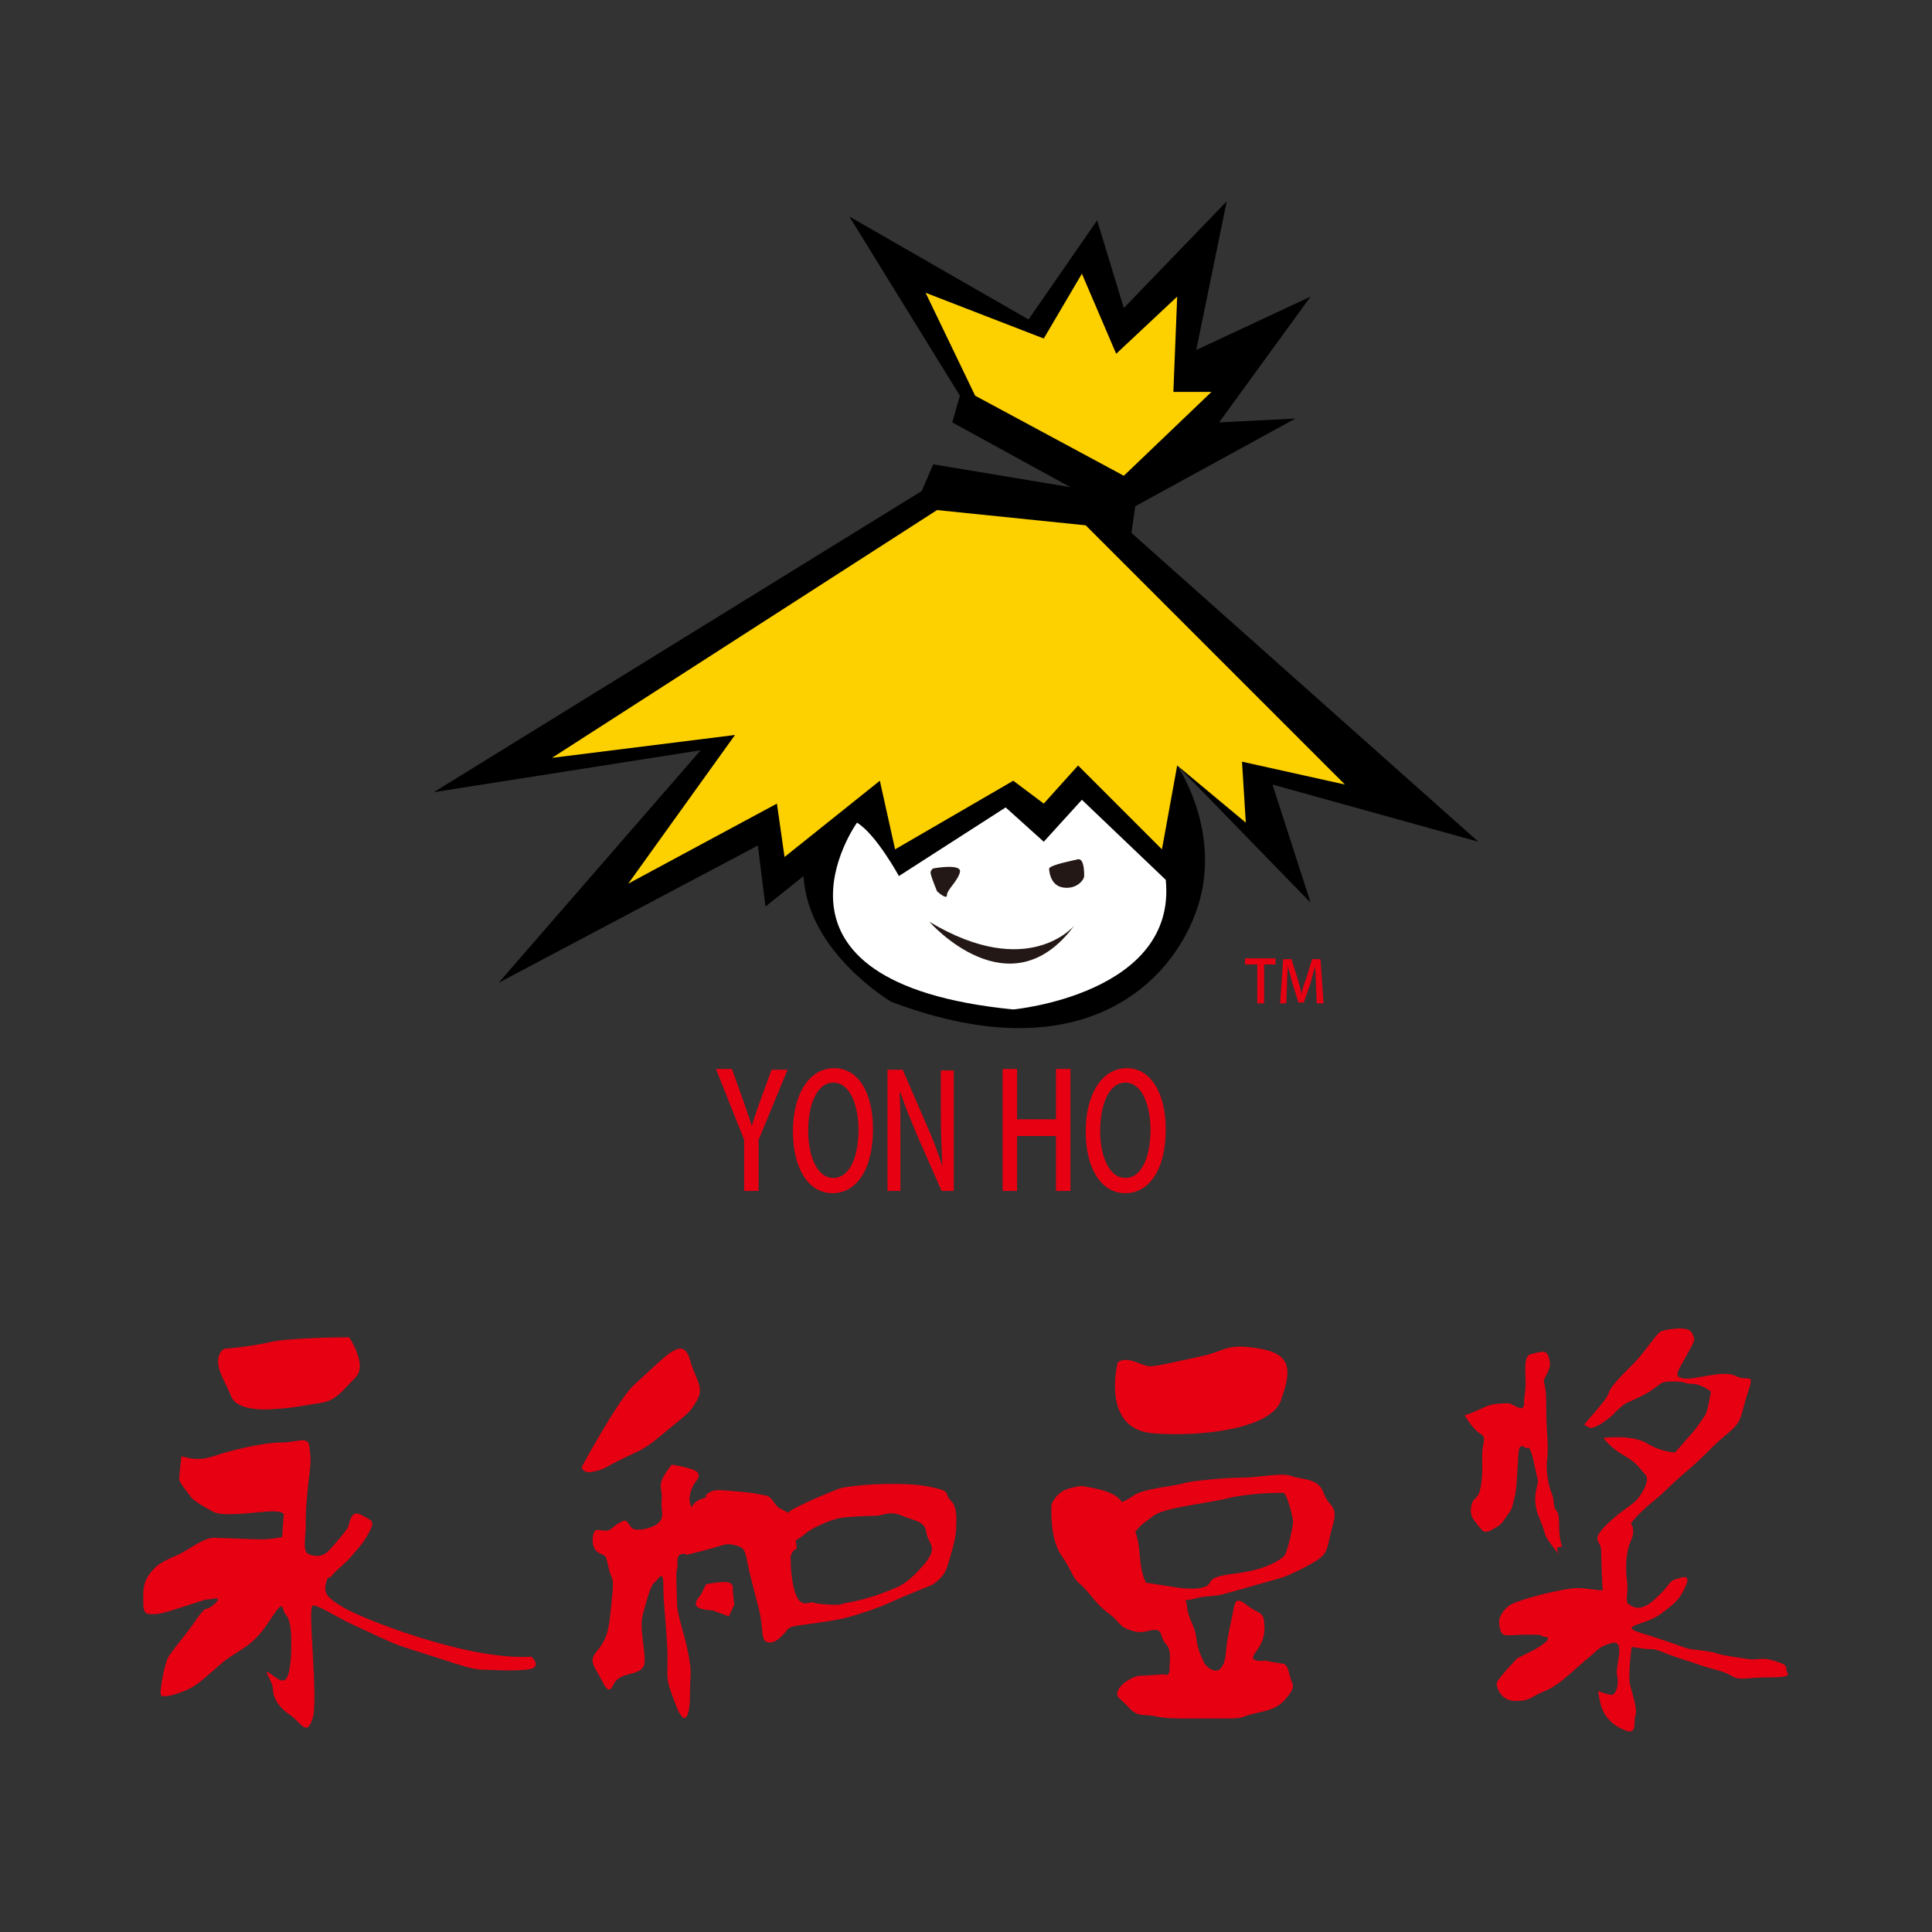<?xml version="1.0" encoding="utf-8"?>
<!-- Generator: Adobe Illustrator 19.0.0, SVG Export Plug-In . SVG Version: 6.00 Build 0)  -->
<svg version="1.1" id="图层_1" xmlns="http://www.w3.org/2000/svg" xmlns:xlink="http://www.w3.org/1999/xlink" x="0px" y="0px"
	 width="253.4px" height="253.4px" viewBox="0 0 253.4 253.4" style="enable-background:new 0 0 253.4 253.4;" xml:space="preserve"
	>
<rect x="0" y="0" width="253.4" height="253.4" fill="#333333" stroke="none"/>
<style type="text/css">
	.st0{fill:#FDD000;}
	.st1{fill:#FFFFFF;}
	.st2{fill:#231815;}
	.st3{fill:#E60012;}
</style>
<g>
	<path d="M140.4,63.9l-15.5-8.5l1-3.5l-14.5-23.5l23.5,13.5l9-13l3.5,11.5l13.5-14l-4,19.5l15-7l-12,16.5l10-0.5l-21,11.5l-0.5,3.5
		l45.5,40.5l-27-7.5l5,15.5l-17.5-18c0,0,5.5,8,3,17.5s-14,23.5-40.5,13.5c0,0-11-6.5-11.5-16.5l-5,4l-1-8l-34,18l26.5-30.5l-35,5.5
		l64-39.5l1.5-3.5L140.4,63.9z"/>
	<polygon class="st0" points="121.4,38.4 127.9,51.9 147.4,62.4 158.9,51.4 153.9,51.4 154.4,38.9 146.4,46.4 141.9,35.9 
		136.9,44.4 	"/>
	<polygon class="st0" points="72.4,99.4 122.9,66.9 142.4,68.9 176.4,102.9 162.9,99.9 163.4,107.9 154.4,100.4 152.4,111.4 
		141.4,100.4 136.9,105.4 132.9,102.4 117.4,111.4 115.4,102.4 102.9,112.4 101.9,105.4 82.4,115.9 96.4,96.4 	"/>
	<path class="st1" d="M112.4,107.9c0,0-15,21,20.5,24.5c0,0,21.5-2,20-17l-11-10.5l-5,5.5l-5-4.5l-14,9
		C117.9,114.9,114.9,109.4,112.4,107.9z"/>
	<path class="st2" d="M121.9,120.9c0,0,10.5,12,19,0.5C140.9,121.4,134.9,128.7,121.9,120.9z"/>
	<path class="st2" d="M137.6,113.9c0,0,0,2.2,1.8,2.5c1.8,0.3,2.8-1,2.8-1.5s0-2.3-0.8-2.2C140.6,112.9,137.9,113.4,137.6,113.9z"/>
	<path class="st2" d="M122.4,113.9c0,0,3.8-0.7,3.5,0.5c-0.3,1.2-1.7,2.3-1.7,3s-1.3-0.5-1.3-0.5s-0.7-1.7-0.8-2.2
		C121.9,114.2,122.4,113.9,122.4,113.9z"/>
	<path class="st3" d="M29.4,176.9c0,0,3-0.2,5.7-0.8c2.7-0.7,10.7-0.7,10.7-0.7s2.5,3.7,0.8,5.3c-1.7,1.7-2.5,3-4.5,3.3
		c-2,0.3-3.8,0.7-6,0.8c-2.2,0.2-5.2,0-5.8-1.7c-0.7-1.7-1.7-3.2-1.7-4.5S29.4,176.9,29.4,176.9z"/>
	<path class="st3" d="M24.6,191.2c1,0.2,2,0.3,3.7-0.3s6.2-1.7,8.5-1.7s3.7-1,3.8,0.7c0.2,1.7,0.2,1.8-0.2,5
		c-0.3,3.2-0.3,3.5-0.3,5.2c0,1.7-0.5,3.5,0.5,3.8s1.8,0.3,2.7-0.7s2-2.3,2.3-2.8c0.3-0.5,0.3-2.5,1.8-1.7c1.5,0.8,1.8,0.8,1,2.3
		s-1.2,1.8-2.2,3c-1,1.2-2,1.8-2.7,2.7c-0.7,0.8-0.2-0.7-0.7,0.8s0.3,2.2,2.2,3.3c1.8,1.2,16,7,24.7,6.5c0,0,1.7,1.5-0.7,1.7
		c-2.3,0.2-4.5,0-5.7,0s-3.3-0.7-4.8-1.2s-4.8-1.5-6.2-2s-4-1.8-6-2.7s-4.7-2.7-5.3-2.5c-0.7,0.2,0.8,12.3,0,14.8
		c-0.8,2.5-1.5,0.5-3-0.5s-2.2-2.3-2.2-3.3s-1.2-2.5-0.7-2.3c0.5,0.2,1.7,1.5,2.3,1c0.7-0.5,0.8-3.2,0.8-4.5c0-1.3,0-3.2-0.7-4
		c-0.7-0.8,0-2.5-2.3,1s-4,3.5-6.3,5.5c-2.3,2-3,2.7-4.3,3.3s-3.3,1.2-3.5,0.7s0.5-4.2,1-5c0.5-0.8,1.5-2,2.5-3.3c1-1.3,2-3,2.5-3
		s2.5-1.7,0.8-1.3c-1.7,0.3,0.3-0.3-2.8,0.7s-4,1.3-4.8,1.3s-1.5,0.2-1.5-1.3s-0.2-2.7,1-4.2s2.7-1.8,4-2.5c1.3-0.7,3-2,4.2-2
		c1.2,0,5,0.2,6.3,0.2s2.7-0.3,2.7-0.3l0.2-2.8c0,0,0.5-0.8-2.7-0.5c-3.2,0.3-5.5,0.5-6.5,0s-2.7-1.5-3-2c-0.3-0.5-1.5-1.8-1.5-2.3
		s0.3-3,0.3-3L24.6,191.2z"/>
	<path class="st3" d="M76.3,192.4c0,0,4.7-8.7,6.8-10.7c2.2-2,3.5-3.3,4.7-4.2c1.2-0.8,2.2-1.2,2.8,1.2c0.7,2.3,1.8,3.3,0.8,5
		s-1,1.5-4,4s-2.8,2.2-5.5,3.5c-2.7,1.3-2.5,1.5-4,1.8C76.4,193.4,76.3,192.4,76.3,192.4z"/>
	<path class="st3" d="M88.1,192.1c-2.2,2.8-1.2,2.8-1.3,4.5c-0.2,1.7,0.5,2.3-0.5,3.2c-1,0.8-2.8,1-3.3,0.7c-0.5-0.3-0.7-1.3-1.3-1
		s-0.7,0.3-1.5,1c-0.8,0.7-2-0.3-2.3,0.5c-0.3,0.8-0.3,2.2,0.7,2.7s0.8,0.2,1.2,1.8c0.3,1.7,0.8,1,0.5,3.7c-0.3,2.7-0.3,4.7-1.2,6.2
		c-0.8,1.5-2,1.8-1,3.5c1,1.7,1.3,2.7,1.8,2.7s0.3-0.8,1.3-1.5c1-0.7,3-0.5,3.3-1.8c0.3-1.3-0.7-4.7-0.2-6.5s1-3.8,1.5-4.2
		c0.5-0.3,1.2-2,1.2,0.3s0.3,4.3,0.5,7.8c0.2,3.5-0.3,4,0.5,6.2c0.8,2.2,1,2.8,1.5,3.3s1-0.3,1-3c0-2.7,0.3-2.5-0.2-5.2
		c-0.5-2.7-1.5-5.2-1.5-6.7s-0.2-4,0-4.5c0.2-0.5-0.3-2,0.8-2c1.2,0-1,0.5,2.2-0.3c3.2-0.8,3.3-1.2,4.7-0.8c1.3,0.3,1.2,0.7,1.8,3.5
		c0.7,2.8,0.5,2,1.2,4.7c0.7,2.7,0.2,4.3,1.2,4.5c1,0.2,1.7-0.7,2.2-1.2s0.3-0.8,1.8-1c1.5-0.2,3.7-0.5,5.3-0.8
		c1.7-0.3,5.2-1.5,6.7-2.2c1.5-0.7,5.5-2.3,5.5-2.3s1.5-0.8,2-2.3s1.2-4,1.2-5s0.3-2.8-0.7-3.8s0.3-1.2-2.8-1.8
		c-3.2-0.7-10.3-0.3-12,0.3c-1.7,0.7-3.2,1.3-4.2,1.8s-2.2,1-2.5,1.5c-0.3,0.5,0.7,3.7,0.7,3.7s1-0.5,1.8-1.2c0.8-0.7,3.3-1.8,4.5-2
		c1.2-0.2,4.2-0.3,4.8-0.3c0.7,0,1.7-0.7,3.3,0c1.7,0.7,3,0.7,3.2,2.2c0.2,1.5,1.7,1.8-0.3,4.2c-2,2.3-3,2.8-4.3,3.3
		c-1.3,0.5-1.7,0.7-3.5,1.2c-1.8,0.5-2.5,0.5-3,0.7s-3.2,0-3.7-0.2c-0.5-0.2-1.5,0.7-2.2-0.8c-0.7-1.5-0.8-4-0.8-5s0.8-1.3,0.8-1.3
		s-0.3-2-0.3-3.2c0-1.2-0.8-1.5-1.8-2s-1-1.7-2.2-1.8c-1.2-0.2-1.2-0.3-3.7-0.5c-2.5-0.2-2.8-0.3-3.7,0.3c-0.8,0.7,0.7,0.2-0.8,0.7
		s-1.2,1.8-1.5,0.5c-0.3-1.3,0.7-2.7,0.7-2.7s1-1,0-1.5S88.1,192.1,88.1,192.1z"/>
	<path class="st3" d="M91.9,209.2c0,0-1,1-0.5,1.5s2,0.5,2,0.5l2.2,0.8l0.7-1.5l-0.2-2c0,0,0.3-1-1-1c-1.3,0-2.5,0.3-2.5,0.3
		L91.9,209.2z"/>
	<path class="st3" d="M146.6,178.7c0,0-2.3,8.8,4.7,9.3s15.5-0.8,16.7-4.3c1.2-3.5,1.8-6-2.7-6.8c-4.5-0.8-4.5,0.3-7.8,1
		c-3.3,0.7-5.7,1.3-6.7,1.3S147.8,177.7,146.6,178.7z"/>
	<path class="st3" d="M141.9,194.9c1.7,0.3,4.5,0.7,5.3,2.2c0.8,1.5,2,3.8,2.2,6c0.2,2.2,0.3,3.3,1,4.7c0.7,1.3,2,0.8,3.3,1.3
		c1.3,0.5,1.8,0,2,1.7c0.2,1.7,1,2.3,1.2,4c0.2,1.7,0.7,2.5,1,3.2c0.3,0.7,1.7,1.7,2.3,0.7c0.7-1,0.5-2,0.8-3.7
		c0.3-1.7,0.7-3.3,0.8-4c0.2-0.7,0.2-1.7,1.7-0.5c1.5,1.2,2.2,0.8,2.3,2.3c0.2,1.5-0.2,2.5-0.7,3.3c-0.5,0.8-1.3,1.5-0.2,1.7
		c1.2,0.2,0.3-0.2,2,0.2c1.7,0.3,1.8,0,2.2,1.5c0.3,1.5,1,1.5-0.2,3c-1.2,1.5-2,1.7-4.2,2.2c-2.2,0.5-1.3,0.7-3.8,0.7s-3.8,0-5.2,0
		c-1.3,0-2.8,0-4.2-0.3c-1.3-0.3-2.3,0.2-3.5-1.2c-1.2-1.3-1.8-1.3-1.3-2.3s2.2-1.8,2.7-1.8s3.3-0.2,3.3-0.2s0.7,0.5,0.7-0.8
		c0-1.3,0.3-2.3-0.5-3.2c-0.8-0.8-0.3-2-1.7-1.8c-1.3,0.2-1.5,0.5-3,0s-1.2-1-2.8-2.2c-1.7-1.2-2.5-2.8-3.7-3.8
		c-1.2-1-1-1.7-2.5-3.8c-1.5-2.2-1.3-6-1.3-6.5s0.8-1.5,1.3-1.8C139.9,195.1,141.9,194.9,141.9,194.9z"/>
	<path class="st3" d="M145.1,197.7c0,0,2.2-0.5,3.5-1.5c1.3-1,5.8-1.3,6.8-1.7c1-0.3,5.7-0.7,7.7-0.7s5-0.7,6.3-0.2
		c1.3,0.5,3.5,0.2,4.2,2.2c0.7,2,2,1.5,1.2,4.3c-0.8,2.8-0.5,3.5-2,4.5s-3.8,2-4.3,2.2c-0.5,0.2-6,1.7-7.7,2.2
		c-1.7,0.5-2.5,0.2-4.2,0.7c-1.7,0.5-3-0.2-3.7-0.2c-0.7,0-3-0.3-3.8-0.7c-0.8-0.3,1.3-1.2,1.3-1.2s2,0.3,3.2,0.5
		c1.2,0.2,3.3,0.5,4.5,0c1.2-0.5-0.3-1.2,3.8-1.7c4.2-0.5,6-1.8,6.5-2.3s1.2-4,1.2-4.5s-0.8-3.8-1.3-3.8s-4.3,0-7.2,0.7
		c-2.8,0.7-8.3,1.2-9.8,2.3c-1.5,1.2-1.5,1-2.3,2c-0.8,1-5,3.2-5.2,2.7C143.6,203.1,145.1,197.7,145.1,197.7z"/>
	<path class="st3" d="M192.1,185.6c0.5,0,2.8-1.2,3.3-1.3c0.5-0.2,2.2-0.3,2.7-0.2c0.5,0.2,1.8,1.2,1.8,0c0-1.2,0.2-1.3,0.2-2.8
		s-0.3-3.5,0.7-3.7c1-0.2,2-0.7,2.3,0.3c0.3,1,0.3,1.3-0.3,2.5c-0.7,1.2,0,0.2,0,3.7s0.2,4.2,0.2,5.8c0,1.7-0.3,2,0,4
		c0.3,2,0.7,1.8,0.8,3.3c0.2,1.5,0.7,0.3,0.7,3s0.8,2.7,0,2.7c-0.8,0,0.7,2-0.8,0s-0.7-1.2-1.8-3.8c-1.2-2.7,0-4.5-0.2-5
		c-0.2-0.5-0.8-4.5-1.3-4.2s-1.2-1.5-1.3,1.7c-0.2,3.2-0.2,3.8-0.5,5c-0.3,1.2-0.2,1.2-1,2.3c-0.8,1.2-1,1.2-1.5,1.5
		s-1.2,0.8-1.7,0.3s-1.2-1.5-1.2-1.5s-0.5-0.7-0.2-1.8c0.3-1.2,0.8-0.5,1.2-2.3c0.3-1.8,0.2-2.7,0.2-4.3c0-1.7,0.7-2.2-0.3-2.8
		S192.1,185.6,192.1,185.6z"/>
	<path class="st3" d="M207.8,186.9c0.2-0.5,3-3.3,3.2-4.2c0.2-0.8,1.7-2.3,3.2-3.8s3.2-4.2,3.7-4.3c0.5-0.2,3.5-0.8,4,0.2
		s0.5,0.8-0.7,3c-1.2,2.2-1.8,2.8-0.3,3c1.5,0.2,5.2-1.2,6.8-0.3c1.7,0.8,2.5-0.7,1.5,2.3s-0.5,3.5-2.7,5.3
		c-2.2,1.8-2.5,2.5-5.2,4.8c-2.7,2.3-2.8,2.7-4.7,4.2c-1.8,1.5-2.7,2.7-2.7,2.7s0.7,0.8,0,2.3c-0.7,1.5-0.7,3.8-0.5,5.3
		c0.2,1.5-0.3,2.7,0.2,3c0.5,0.3,1.5,1.2,3.5-0.7c2-1.8,1.8-2.3,2.5-2.5c0.7-0.2,2.3-1,1.5,0.8c-0.8,1.8-1.3,2.2-3.3,3.7
		s-5.8,1.5-2.5,2.5c3.3,1,5.3,1.8,6,2c0.7,0.2,3,0.3,4,0.7c1,0.3,2.7,0.5,4,0.7c1.3,0.2,1.7-0.3,3.3,0.2c1.7,0.5,1.7,0.7,1.7,1.2
		s1.2,1-2.2,1c-3.3,0-3.8,0.5-5-0.2c-1.2-0.7-2.3-0.8-3.8-1.3s-0.5-0.2-3-1c-2.5-0.8-2.8-1.2-3.8-1.2s-2.5-0.3-2.5-0.3
		s-0.5,3.8-0.2,5c0.3,1.2,1,3.2,0.7,4c-0.3,0.8,0.3,2.5-1.2,2s-2.5-1.5-3-2.5s-0.7-2.7-0.7-2.7s1.3,0.5,1.8,0.5s1-1.3,0.7-2.5
		c-0.3-1.2,1.2-4.8-0.7-4.3c-1.8,0.5-1.5,0.7-3.5,2.3c-2,1.7-3.5,3.3-5.3,4c-1.8,0.7-1.8,1.3-3.8,1.3s-2.5-1.8-2.5-2.3
		s2.7-3.3,2.7-3.3s1-0.5,2-1s2.8-1.7,1.7-1.8c-1.2-0.2,0.3-0.3-2-0.3c-2.3,0-3,0.2-3.5,0s-0.7-1.7-0.5-2.2c0.2-0.5,0.7-1.5,2-2
		c1.3-0.5,2.5-0.8,4-1.2c1.5-0.3,3.3-0.8,4.8-0.7c1.5,0.2,2.7,0.3,2.7,0.3s-0.2-3.8-0.2-5.2s-1.3-1.2,0.3-3c1.7-1.8,3.3-2.7,4.2-3.5
		c0.8-0.8,2-2.8,1.3-3.5c-0.7-0.7-1-1.5-2.8-2.5c-1.8-1-2.7-2.3-2.7-2.3s3.7-0.5,5.7,0.7c2,1.2,3.7,1.2,3.7,1.2s1.5-1.7,2.2-2.5
		c0.7-0.8,1.5-2,1.8-2.5c0.3-0.5,0.7-3,0.7-3s-1.3-1-2.5-1c-1.2,0-0.5-0.3-2.5-0.3s-1.2,0.3-3.7,1.7c-2.5,1.3-2.2,0.8-3.5,2
		c-1.3,1.2,0.2,0-1.3,1.2s-2.3,1.2-2.3,1.2"/>
	<g>
		<path class="st3" d="M103.3,140.3l-3.8,9.2v6.7h-1.9v-6.7l-3.7-9.3h2.1l1.5,4.2c0.4,1.2,0.8,2.2,1.1,3.3h0
			c0.3-1.1,0.7-2.1,1.1-3.3l1.5-4.1H103.3z"/>
		<path class="st3" d="M114.5,148.1c0,5.5-2.3,8.4-5.3,8.4c-3.2,0-5.2-3.3-5.2-8.1c0-5,2.2-8.3,5.4-8.3
			C112.7,140.1,114.5,143.5,114.5,148.1z M106,148.3c0,3.2,1.1,6.2,3.3,6.2c2.2,0,3.3-2.9,3.3-6.3c0-3-1-6.2-3.3-6.2
			C107,142,106,145.2,106,148.3z"/>
		<path class="st3" d="M125.4,156.2h-1.9l-3.3-7.5c-0.7-1.7-1.5-3.6-2.1-5.4l-0.1,0c0.1,2,0.1,4.1,0.1,6.9v6h-1.7v-15.9h2l3.2,7.4
			c0.8,1.8,1.5,3.6,2,5.3l0,0c-0.1-2.2-0.2-4.2-0.2-6.7v-5.9h1.7V156.2z"/>
		<path class="st3" d="M140.4,156.2h-1.9V149h-5.1v7.2h-1.9v-16h1.9v6.6h5.1v-6.6h1.9V156.2z"/>
		<path class="st3" d="M152.9,148.1c0,5.5-2.3,8.4-5.3,8.4c-3.2,0-5.2-3.3-5.2-8.1c0-5,2.2-8.3,5.4-8.3
			C151,140.1,152.9,143.5,152.9,148.1z M144.3,148.3c0,3.2,1.1,6.2,3.3,6.2c2.2,0,3.3-2.9,3.3-6.3c0-3-1-6.2-3.3-6.2
			C145.3,142,144.3,145.2,144.3,148.3z"/>
	</g>
	<g>
		<path class="st3" d="M167.4,126.5h-1.6v5.1h-0.9v-5.1h-1.6v-0.8h4V126.5z"/>
		<path class="st3" d="M173.6,131.6h-0.9l-0.1-2.5c0-0.8-0.1-1.7-0.1-2.4h0c-0.2,0.7-0.4,1.4-0.6,2.2l-0.9,2.6h-0.7l-0.8-2.6
			c-0.2-0.8-0.4-1.5-0.6-2.2h0c0,0.7-0.1,1.6-0.1,2.5l-0.1,2.4h-0.8l0.4-5.8h1.1l0.8,2.6c0.2,0.7,0.4,1.4,0.5,2h0
			c0.1-0.6,0.3-1.3,0.6-2l0.8-2.6h1.1L173.6,131.6z"/>
	</g>
</g>
</svg>
